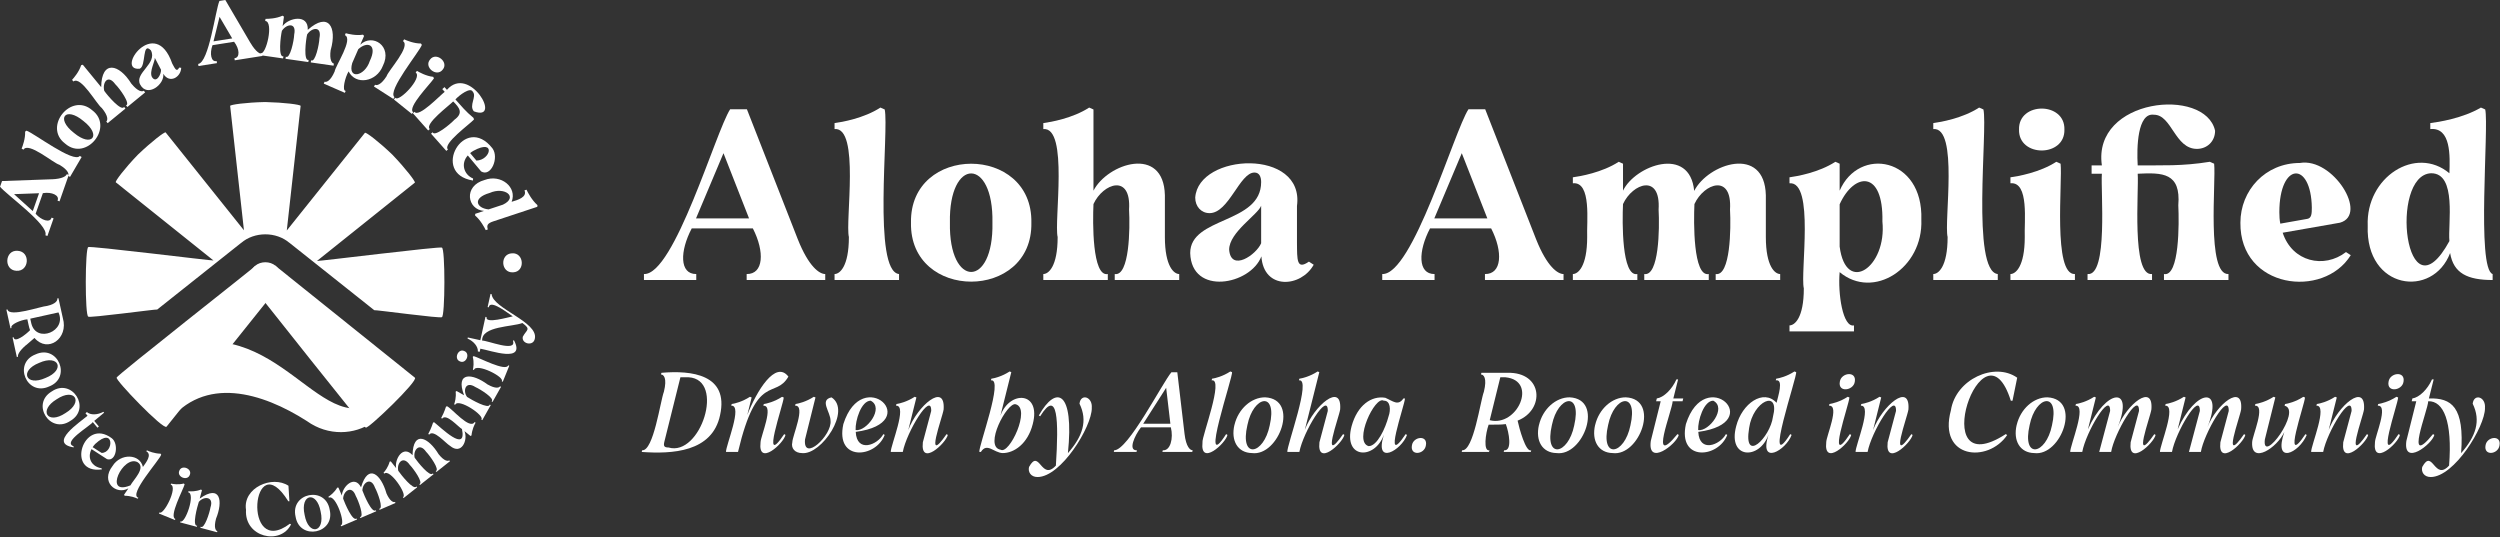 <svg width="628" height="135" viewBox="0 0 628 135" fill="none" xmlns="http://www.w3.org/2000/svg">
<rect x="0" y="0" width="628" height="135" fill="#333333" stroke="none"/>
<g clip-path="url(#clip0_232_5984)">
<path d="M200.4 60.08C203.16 67.04 205.86 68.84 207.3 68.84V70.34H187.56V68.84C191.83 68.9 192.13 63.25 189.12 57.38H173.76C170.77 63.07 170.64 68.88 174.9 68.84V70.34H161.76V68.84C169.39 69.13 179.79 33.02 183.42 27.44H187.62L200.4 60.08ZM174.84 54.86H188.16L181.74 38.48L174.84 54.86Z" fill="white"/>
<path d="M209.64 68.84C210.9 68.84 213.24 67.04 213.24 59.54C212.29 55.65 216.06 31.82 209.64 32.42V30.92C211.44 30.68 217.02 29.72 221.16 27.02L222.24 27.5C223.35 32.64 219.15 68.13 225.84 68.84V70.34H209.64V68.84Z" fill="white"/>
<path d="M228.84 55.94C228.47 36.19 259.46 36.19 259.08 55.94C259.45 75.69 228.46 75.68 228.84 55.94ZM249.3 55.94C249.62 39.44 238.29 39.44 238.62 55.94C238.3 72.44 249.63 72.44 249.3 55.94Z" fill="white"/>
<path d="M292.62 59.54C292.62 67.04 294.96 68.84 296.22 68.84V70.34H280.02V68.84C283.72 69.44 283.89 57.42 283.62 52.64C284.19 43.52 277.08 46.03 274.68 51.26C274.48 55.73 274.33 69.6 278.28 68.84V70.34H262.08V68.84C263.34 68.84 265.68 67.04 265.68 59.54C264.73 55.65 268.5 31.82 262.08 32.42V30.92C263.88 30.68 269.46 29.72 273.6 27.02L274.68 27.5V47.9C278.21 41.02 292.32 36.42 292.62 49.04V59.54Z" fill="white"/>
<path d="M330 66.5C326.87 72.19 317.44 72.97 316.86 64.4C314.11 71.6 299.28 74.37 298.98 63.56C298.98 54.38 316.8 56.3 316.8 45.74C316.8 44.48 316.38 43.34 315.12 43.34C311.4 43.34 308.7 53.54 303.84 53.54C301.74 53.54 300.24 51.86 300.24 49.64C301.02 38.42 327.77 37.18 325.8 51.74V60.92C325.84 65.29 325.69 67.88 328.8 65.72L330 66.5ZM316.8 61.1V51.68C316.02 53.9 308.76 58.34 308.76 62.72C309.21 68.4 315.59 63.99 316.8 61.1Z" fill="white"/>
<path d="M385.86 60.08C388.62 67.04 391.32 68.84 392.76 68.84V70.34H373.02V68.84C377.29 68.9 377.59 63.25 374.58 57.38H359.22C356.23 63.07 356.1 68.88 360.36 68.84V70.34H347.22V68.84C354.85 69.13 365.25 33.02 368.88 27.44H373.08L385.86 60.08ZM360.3 54.86H373.62L367.2 38.48L360.3 54.86Z" fill="white"/>
<path d="M443.58 59.54C443.58 67.04 445.92 68.84 447.18 68.84V70.34H430.98V68.84C434.68 69.44 434.85 57.42 434.58 52.64C435.15 43.52 428.04 46.03 425.64 51.26C425.44 55.73 425.29 69.6 429.24 68.84V70.34H413.04V68.84C416.74 69.44 416.91 57.42 416.64 52.64C417.21 43.52 410.1 46.03 407.7 51.26C407.5 55.73 407.35 69.6 411.3 68.84V70.34H395.1V68.84C396.36 68.84 398.7 67.04 398.7 59.54C398.53 55.92 399.87 45.56 395.1 46.04V44.54C396.9 44.3 402.48 43.34 406.62 40.64L407.7 41.12V47.9C410.74 41.57 424.49 36.48 425.58 47.96C429.07 41.08 443.27 36.36 443.58 49.04V59.54Z" fill="white"/>
<path d="M482.64 55.16C483.14 67.38 470.6 75.43 462.12 68.36C461.64 73.76 462.91 82.34 465.72 81.74V83.24H449.52V81.74C450.78 81.74 453.12 79.94 453.12 72.44C452.19 68.56 455.89 45.46 449.52 46.04V44.54C451.32 44.3 456.9 43.34 461.04 40.64L462.12 41.12V47.9C466.94 36.7 483.16 39.49 482.64 55.16ZM472.86 55.64C473.15 42.62 465.77 43.26 462.12 51.32V61.94C463.69 74.16 474.02 67.15 472.86 55.64Z" fill="white"/>
<path d="M485.64 68.84C486.9 68.84 489.24 67.04 489.24 59.54C488.29 55.65 492.06 31.82 485.64 32.42V30.92C487.44 30.68 493.02 29.72 497.16 27.02L498.24 27.5C499.35 32.64 495.15 68.13 501.84 68.84V70.34H485.64V68.84Z" fill="white"/>
<path d="M505.02 68.84C506.28 68.84 508.62 67.04 508.62 59.54C508.45 55.92 509.79 45.56 505.02 46.04V44.54C506.82 44.3 512.4 43.34 516.54 40.64L517.62 41.12C518.13 45.48 515.64 69.13 521.22 68.84V70.34H505.02V68.84ZM507.18 32.54C506.99 25.52 518.77 25.52 518.58 32.54C518.77 39.55 506.99 39.56 507.18 32.54Z" fill="white"/>
<path d="M559.79 68.84V70.34H543.59V68.84C547.48 69.58 547.41 56.08 547.19 51.56C547.87 43.35 543.21 43.34 536.99 43.64C537.32 47.83 535.37 69.42 540.59 68.84V70.34H524.39V68.84C529.61 69.43 527.66 47.81 527.99 43.64H525.41V41.54H527.99C525.56 24.63 553.98 21.77 556.43 32.84C556.43 35.54 554.39 37.4 551.87 37.4C546.29 37.4 545.57 28.82 541.07 28.82C536.91 28.25 536.72 37.08 536.99 41.54C543.05 41.5 548.09 41.78 555.11 40.64L556.19 41.12C556.7 45.48 554.21 69.13 559.79 68.84Z" fill="white"/>
<path d="M590.51 64.1C583.66 75.16 562.62 72.5 562.79 55.94C562.79 47.84 569.03 40.94 577.73 40.94C586.01 39.49 595.01 53.91 587.81 55.94L573.41 58.46C575.8 65.78 583.8 67.58 589.31 63.32L590.51 64.1ZM572.57 53.3C572.57 54.32 572.63 55.28 572.81 56.18L579.59 54.98C580.67 54.8 580.73 53.66 580.73 52.16C580.55 40.37 572.58 40.67 572.57 53.3Z" fill="white"/>
<path d="M626.15 68.84V70.34C619.85 70.34 616.31 68.66 615.47 63.56C611.13 75 594.21 72.82 594.77 56.72C594.27 44.5 606.81 36.45 615.29 43.52C615.44 39.24 615.73 31.94 610.49 32.42V30.92C612.47 30.68 618.65 29.72 623.21 27.02L624.29 27.5C625.26 31.92 622.05 67.48 626.15 68.84ZM615.29 60.56C614.88 56.33 617.26 43.45 610.67 43.52C600.1 43.99 604.18 80.92 615.29 60.56Z" fill="white"/>
<path d="M180.88 104.29C178.91 113.62 168.79 114.07 161.2 113.53L161.31 113.11C164.17 113.34 165.88 100.73 166.77 98.41C167.64 94.91 166.69 94.07 166.04 94.07L166.15 93.65C173.66 92.99 183.16 94.03 180.88 104.29ZM172.96 94.77H170.92L166.89 110.95C166.61 112.07 166.86 112.41 167.93 112.41C175.97 114.79 182.28 95.31 172.97 94.77H172.96Z" fill="white"/>
<path d="M198.05 94.6C194.67 100.42 190.16 93.31 185.39 113.53H182.37C182.3 111.95 186.66 101.72 183.69 101.91L183.8 101.49C184.56 101.38 186.46 100.93 188.39 99.67L188.81 99.84L187.72 104.24C190.05 98.26 194.82 90.36 198.05 94.61V94.6ZM196.98 109.05L197.32 109.25C196.86 111.41 190.34 117.29 191.05 111.1C191.07 109.56 194.53 101.75 191.75 101.92L191.86 101.5C192.59 101.39 194.52 100.94 196.45 99.68L196.87 99.85C196.86 101.42 190.87 118.22 196.98 109.06V109.05Z" fill="white"/>
<path d="M199.03 111.09C199.04 109.54 202.51 101.75 199.73 101.91L199.84 101.49C200.57 101.38 202.5 100.93 204.43 99.67L204.85 99.84L202.22 110.4C201.69 116.19 209.06 109.35 208.63 105.67C208.64 103.49 205.77 100.48 208.88 99.82C213.93 103.07 206.38 114.27 201.52 113.82C199.67 113.82 198.66 112.59 199.03 111.1V111.09Z" fill="white"/>
<path d="M221.9 109.05L222.24 109.25C220 115.1 209.78 116.03 211.85 106.53C216.66 91.42 232.33 106.17 214.96 108.49C215.22 113.83 220.4 111.81 221.9 109.05ZM214.93 108.04C217.67 108.46 222.21 102.41 218.71 100.65C216.33 100.69 214.81 105.66 214.93 108.04Z" fill="white"/>
<path d="M238.09 109.25C237.65 111.32 231.14 117.36 231.82 111.1L233.92 103.23C234.01 98.19 227.73 108.51 226.78 113.53H223.76C223.69 111.95 228.05 101.72 225.08 101.91L225.19 101.49C225.95 101.38 227.85 100.93 229.78 99.67L230.2 99.84L228.16 108.02C230.45 101.92 237.51 95.9 237.04 102.84C236.8 104.73 232.01 117.37 237.77 109.06L238.11 109.26L238.09 109.25Z" fill="white"/>
<path d="M259.42 106.56C258.16 111.5 254.7 113.84 251.86 113.81C249.68 113.75 247.93 111.07 246.4 113.53H246.01C245.79 112.09 252.22 94.91 248.92 95.55L249.03 95.13C249.79 95.02 251.69 94.57 253.62 93.31L254.04 93.48L251.3 104.46C253.55 98.03 261.63 98.25 259.42 106.56ZM255.14 101.55C253.02 100.92 247 112.23 251.36 112.97C253.55 114.28 259.04 102.6 255.14 101.55Z" fill="white"/>
<path d="M274.26 102.53C274.26 107.21 266.53 119.83 260.62 119.83C258.97 119.83 258.18 118.57 258.49 117.31C261.13 112.45 261.51 121 265.24 116.95C265.97 105.56 265.74 97.44 261.29 104.57L260.95 104.37C265.36 96.54 269.87 98.23 268.26 113.83C271.97 109.57 273.28 105.72 271.17 101.4C271.47 98.75 274.53 99.64 274.25 102.52L274.26 102.53Z" fill="white"/>
<path d="M297.56 109.02C297.95 112.27 298.96 113.11 299.6 113.11L299.49 113.53H291.99L292.1 113.11C293.98 113.28 294.81 110.16 294.12 107.34H286.62C285.03 109.38 283.28 113.23 285.58 113.11L285.5 113.53H279.79L279.87 113.11C283.34 113.2 292.01 96.12 294.26 93.51H295.74L297.56 109.02ZM287.17 106.45H294L292.94 97.41L287.17 106.45Z" fill="white"/>
<path d="M302.06 111.09C301.89 109.67 307.54 94.92 304.36 95.55L304.47 95.13C305.23 95.02 307.13 94.57 309.06 93.31L309.48 93.48C309.87 94.27 301.05 119.94 308 109.05L308.34 109.25C307.94 111.34 301.4 117.28 302.07 111.1L302.06 111.09Z" fill="white"/>
<path d="M310.1 106.73C311.05 102.73 314.33 99.79 317.8 99.81C326.55 100.24 321.27 114.71 314.49 113.81C310.96 113.75 309.14 110.76 310.09 106.73H310.1ZM318.95 106.87C320.97 98.17 314.86 99.34 313.35 106.76C311.33 115.47 317.44 114.3 318.95 106.87Z" fill="white"/>
<path d="M337.71 109.25C337.27 111.32 330.76 117.36 331.44 111.1L333.54 103.23C333.63 98.19 327.35 108.51 326.4 113.53H323.38C323.16 112.09 329.59 94.91 326.29 95.55L326.4 95.13C327.16 95.02 329.06 94.57 330.99 93.31L331.41 93.48L327.77 107.98C330.06 101.91 337.12 95.89 336.65 102.83C336.41 104.72 331.62 117.36 337.38 109.05L337.72 109.25H337.71Z" fill="white"/>
<path d="M353.44 109.25C352.09 113.09 345.1 117.16 347.64 109.19C345.38 115.58 337.31 115.36 339.52 107.06C340.98 101.76 344.52 99.35 347.98 99.92C349.94 100.76 351.21 102.06 352.54 100.09H352.93C352.9 101.69 347.02 118.14 353.1 109.05L353.44 109.25ZM348.82 104.54C349.37 103.05 349.34 100.6 347.59 100.65C345.4 99.34 339.91 111.02 343.81 112.07C345.94 112.07 348.01 107.65 348.82 104.54Z" fill="white"/>
<path d="M354.68 111.85C355.02 109.64 358.72 109.18 358.18 111.91C357.82 114.19 354.16 114.6 354.68 111.85Z" fill="white"/>
<path d="M381.22 105.66C381.6 107.46 383.28 113.73 384.64 113.11L384.53 113.53H377.73L377.84 113.11C379.94 113.31 379.04 108.54 378.26 106.53C377.1 106.72 375.16 106.66 373.95 106.67C373.16 108.85 372.55 113.47 374.15 113.11L374.04 113.53H367.18L367.29 113.11C370.15 113.34 371.86 100.73 372.75 98.41C373.62 94.91 372.67 94.07 372.02 94.07L372.13 93.65H378.65C387.7 93.41 388.09 102.98 381.23 105.66H381.22ZM378.14 94.77H376.88L374.22 105.55C381.15 107.36 386.44 95.57 378.14 94.77Z" fill="white"/>
<path d="M386.6 106.73C387.55 102.73 390.83 99.79 394.3 99.81C403.05 100.24 397.77 114.71 390.99 113.81C387.46 113.75 385.64 110.76 386.59 106.73H386.6ZM395.44 106.87C397.46 98.17 391.35 99.34 389.84 106.76C387.82 115.47 393.93 114.3 395.44 106.87Z" fill="white"/>
<path d="M400.71 106.73C401.66 102.73 404.94 99.79 408.41 99.81C417.16 100.24 411.88 114.71 405.1 113.81C401.57 113.75 399.75 110.76 400.7 106.73H400.71ZM409.56 106.87C411.58 98.17 405.47 99.34 403.96 106.76C401.94 115.47 408.05 114.3 409.56 106.87Z" fill="white"/>
<path d="M420.17 100.79C420.12 102.99 414.01 118.04 421.37 109.05L421.71 109.25C421.16 111.57 413.79 117.27 414.68 110.76L417.17 100.79H416.02L416.19 100.09C417.93 99.84 420 97.82 421.12 95.3H421.54L420.34 100.09H422.83L422.66 100.79H420.17Z" fill="white"/>
<path d="M433.55 109.05L433.89 109.25C431.65 115.1 421.43 116.03 423.5 106.53C428.31 91.42 443.98 106.17 426.61 108.49C426.87 113.83 432.05 111.81 433.55 109.05ZM426.58 108.04C429.32 108.46 433.86 102.41 430.36 100.65C427.98 100.69 426.46 105.66 426.58 108.04Z" fill="white"/>
<path d="M449.71 109.05L450.05 109.25C448.7 113.09 441.71 117.16 444.25 109.19C442 115.6 433.92 115.35 436.13 107.06C437.59 101.33 442.98 97.6 446.27 101.18C446.6 99.69 448.17 95.15 446.07 95.55L446.18 95.13C446.94 95.02 448.84 94.57 450.77 93.31L451.19 93.48C451.58 94.27 442.76 119.94 449.71 109.05ZM445.37 104.68C447.17 97.66 440.36 100.68 439.38 107.51C437.88 116.63 444.68 109.92 445.37 104.68Z" fill="white"/>
<path d="M458.75 111.09C458.76 109.54 462.23 101.75 459.45 101.91L459.56 101.49C460.29 101.38 462.22 100.93 464.15 99.67L464.57 99.84C464.56 101.41 458.57 118.21 464.68 109.05L465.02 109.25C464.62 111.34 458.08 117.28 458.75 111.1V111.09ZM462.17 95.86C462.51 93.58 466.44 93.1 465.92 95.92C465.57 98.16 461.63 98.69 462.17 95.86Z" fill="white"/>
<path d="M480.45 109.25C480.01 111.32 473.5 117.36 474.18 111.1L476.28 103.23C476.37 98.19 470.09 108.51 469.14 113.53H466.12C466.05 111.95 470.41 101.72 467.44 101.91L467.55 101.49C468.31 101.38 470.21 100.93 472.14 99.67L472.56 99.84L470.52 108.02C472.81 101.92 479.87 95.9 479.4 102.84C479.16 104.73 474.37 117.37 480.13 109.06L480.47 109.26L480.45 109.25Z" fill="white"/>
<path d="M490.06 103.11C491.24 95.25 501.05 90.85 506.72 94.88L505.54 100.67H505.12C498.19 78.64 483.35 122.3 503.86 109.04L504.2 109.29C499.34 116.42 486.79 115.2 490.06 103.1V103.11Z" fill="white"/>
<path d="M506.6 106.73C507.55 102.73 510.83 99.79 514.3 99.81C523.05 100.24 517.77 114.71 510.99 113.81C507.46 113.75 505.64 110.76 506.59 106.73H506.6ZM515.45 106.87C517.47 98.17 511.36 99.34 509.85 106.76C507.83 115.47 513.94 114.3 515.45 106.87Z" fill="white"/>
<path d="M541.49 109.25C541.05 111.32 534.54 117.36 535.22 111.1L537.32 103.23C537.39 98.03 531.04 109.01 530.32 113.53H527.32L530.06 103.23C530.13 98.15 523.95 108.62 523.06 113.53H520.04C519.97 111.95 524.33 101.72 521.36 101.91L521.47 101.49C522.23 101.38 524.13 100.93 526.06 99.67L526.48 99.84L524.49 107.85C528.94 97.79 536.2 96.74 531.97 107.29C534.22 101.6 540.98 96.12 540.43 102.84C540.19 104.73 535.4 117.37 541.16 109.06L541.5 109.26L541.49 109.25Z" fill="white"/>
<path d="M564.03 109.25C563.59 111.32 557.08 117.36 557.76 111.1L559.86 103.23C559.93 98.03 553.58 109.01 552.86 113.53H549.86L552.6 103.23C552.67 98.15 546.49 108.62 545.6 113.53H542.58C542.51 111.95 546.87 101.72 543.9 101.91L544.01 101.49C544.77 101.38 546.67 100.93 548.6 99.67L549.02 99.84L547.03 107.85C551.48 97.79 558.74 96.74 554.51 107.29C556.76 101.6 563.52 96.12 562.97 102.84C562.73 104.73 557.94 117.37 563.7 109.06L564.04 109.26L564.03 109.25Z" fill="white"/>
<path d="M579.46 109.25C577.51 113.86 570.96 116.9 573.83 108.49C572.06 112.47 565.44 116.8 565.74 111.09C565.76 109.54 569.22 101.74 566.44 101.91L566.55 101.49C567.28 101.38 569.21 100.93 571.14 99.67L571.56 99.84L568.93 110.4C568.12 117.02 578.38 102.97 573.89 101.92L574 101.5C574.73 101.39 576.66 100.94 578.59 99.68L579.01 99.85C579 101.42 573.01 118.22 579.12 109.06L579.46 109.26V109.25Z" fill="white"/>
<path d="M594.89 109.25C594.45 111.32 587.94 117.36 588.62 111.1L590.72 103.23C590.81 98.19 584.53 108.51 583.58 113.53H580.56C580.49 111.95 584.85 101.72 581.88 101.91L581.99 101.49C582.75 101.38 584.65 100.93 586.58 99.67L587 99.84L584.96 108.02C587.25 101.92 594.31 95.9 593.84 102.84C593.6 104.73 588.81 117.37 594.57 109.06L594.91 109.26L594.89 109.25Z" fill="white"/>
<path d="M596.59 111.09C596.6 109.54 600.07 101.75 597.29 101.91L597.4 101.49C598.13 101.38 600.06 100.93 601.99 99.67L602.41 99.84C602.4 101.41 596.41 118.21 602.52 109.05L602.86 109.25C602.46 111.34 595.92 117.28 596.59 111.1V111.09ZM600.01 95.86C600.35 93.58 604.28 93.1 603.76 95.92C603.41 98.16 599.47 98.69 600.01 95.86Z" fill="white"/>
<path d="M624.23 102.53C624.23 107.21 616.5 119.83 610.59 119.83C608.94 119.83 608.15 118.57 608.46 117.31C611.1 112.45 611.48 121 615.21 116.95C616.08 105.82 613.81 100.67 609.97 100.79C609.92 102.99 603.81 118.04 611.17 109.05L611.51 109.25C610.96 111.57 603.59 117.27 604.48 110.76L606.97 100.79H605.82L605.99 100.09C607.73 99.84 609.8 97.82 610.92 95.3H611.34L610.14 100.09C615.85 99.92 619.1 102.2 618.23 113.84C621.94 109.58 623.25 105.73 621.14 101.41C621.44 98.76 624.5 99.65 624.22 102.53H624.23Z" fill="white"/>
<path d="M624.37 111.85C624.71 109.64 628.41 109.18 627.87 111.91C627.51 114.19 623.85 114.6 624.37 111.85Z" fill="white"/>
<path d="M111.01 62.21C111.03 61.77 79.75 65.69 79.62 65.55L104.22 45.87C104.35 45.55 101.97 42.42 98.59 38.88C95.05 35.48 92 33.22 91.69 33.34L72.04 57.9L75.52 26.59C75.38 26.26 71.5 25.75 66.6 25.63C61.69 25.74 57.94 26.28 57.81 26.59L61.28 57.85L41.6 33.25C41.28 33.12 38.15 35.5 34.61 38.88C31.21 42.42 28.95 45.47 29.07 45.78L53.63 65.43C53.5 65.56 22.16 61.65 22.19 62.08C21.36 62 21.31 79.6 22.19 79.53C22.16 79.96 39.37 77.62 39.5 77.75C49.45 69.86 61.7 60.1 60.53 61.06C63.9 58.14 69.37 58.13 72.75 61.04C72.62 60.92 72.53 60.85 72.53 60.85L94.01 77.92C94.17 77.79 111 80.09 110.99 79.66C111.82 79.77 111.87 62.12 110.99 62.21H111.01Z" fill="white"/>
<path d="M91.88 107.4C92.33 107.95 105.23 95.57 104.22 94.87L69.12 66.71C68.85 66.41 64.12 72.52 63.94 72.53C63.89 72.58 63.89 72.67 63.94 72.72C64.13 72.73 91.59 107.72 91.87 107.4H91.88Z" fill="white"/>
<path d="M29.31 94.84C28.76 95.29 41.14 108.19 41.84 107.18L69.59 72.5C69.87 72.26 64.19 67.09 64.19 66.91C64.14 66.86 64.05 66.86 64 66.91C63.99 67.1 29 94.56 29.32 94.84H29.31Z" fill="white"/>
<path d="M62.94 69.49C62.87 64.67 70.45 64.67 70.37 69.49C70.44 74.31 62.86 74.31 62.94 69.49Z" fill="white"/>
<path d="M30.15 94.64C63.62 69.89 76.16 105.11 90.75 102.48C94.75 100.07 95.51 96.52 93.51 92.32L95.14 91.22C103.86 103.81 87.9 113.58 77.06 105.75C65.94 98.65 51.31 94.09 42.05 106.24C42.33 106.46 30.13 94.63 30.15 94.65V94.64Z" fill="white"/>
<path d="M4.09 68.02C0.89 67.85 1.18 62.75 4.43 63C7.74 63.19 7.35 68.28 4.09 68.02Z" fill="white"/>
<path d="M13.01 45.04C15.68 44.93 16.61 44.24 16.78 43.75L17.28 43.93L14.95 50.58L14.45 50.4C15.05 49.08 13.01 48.14 10.77 48.52L8.95 53.7C10.41 55.36 12.6 56.07 12.95 54.67L13.46 54.85L11.91 59.28L11.4 59.1C12.4 56.56 1.46 48.79 0.01 46.9L0.51 45.48L13.02 45.03L13.01 45.04ZM8.23 53.03L9.81 48.54L3.53 48.77L8.24 53.03H8.23Z" fill="white"/>
<path d="M17.12 44.17C17.35 43.78 17.22 42.74 14.9 41.38C13.38 40.97 7.15 35.54 5.89 37.6L5.43 37.33C5.68 36.73 6.39 34.84 6.31 33.07L6.65 32.82C8.47 33.4 18.56 41.11 20.05 39.17L20.51 39.44L17.59 44.44L17.13 44.17H17.12Z" fill="white"/>
<path d="M16.37 36.08C10.76 31.89 17.86 23.08 23.15 27.68C28.76 31.87 21.65 40.68 16.37 36.08ZM20.96 30.4C16.45 26.61 13.91 29.76 18.56 33.37C23.07 37.16 25.62 34.01 20.96 30.4Z" fill="white"/>
<path d="M33.02 21.04C34.72 23.11 35.77 23.08 36.12 22.79L36.46 23.21L31.99 26.88L31.65 26.46C32.88 26.15 30.04 22.19 28.97 21.17C27.06 18.52 25.66 20.83 26.19 22.82C26.99 24 30.49 28.07 31.17 26.86L31.51 27.27L27.04 30.94L26.7 30.52C27.05 30.24 27.29 29.21 25.58 27.14C24.29 26.22 20.34 18.98 18.44 20.47L18.1 20.06C18.54 19.58 19.86 18.06 20.39 16.37L20.8 16.26L25.42 21.89C25.49 14.99 29.93 16.03 33.01 21.04H33.02Z" fill="white"/>
<path d="M45.52 17.02C45.469 19.34 42.62 21.15 41.01 18.53C41.419 21.2 36.98 24.59 35.209 21.23C33.69 18.33 39.65 15.98 37.9 12.64C35.639 10.36 36.77 16.65 35.09 17.26C28.779 17.9 38.969 3.58 43.26 15.96C43.999 17.34 44.38 18.18 45.01 16.98L45.52 17.03V17.02ZM40.44 17.5L38.88 14.52C38.999 15.35 37.44 17.96 38.169 19.35C39.26 21.07 40.539 18.62 40.45 17.5H40.44Z" fill="white"/>
<path d="M62.94 10.81C64.3 13.11 65.36 13.6 65.86 13.52L65.94 14.05L58.97 15.15L58.89 14.62C60.33 14.53 60.2 12.28 58.8 10.49L53.38 11.35C52.61 13.43 53.02 15.69 54.42 15.33L54.5 15.86L49.86 16.59L49.78 16.06C52.49 15.74 54.15 2.41 55.12 0.24L56.6 0L62.93 10.81H62.94ZM53.63 10.39L58.33 9.65L55.15 4.23L53.63 10.4V10.39Z" fill="white"/>
<path d="M83.07 12.5C82.69 15.15 83.43 15.91 83.87 15.97L83.79 16.5L78.06 15.68L78.14 15.15C79.2 15.84 80.2 11.08 80.24 9.6C80.91 6.4 78.26 6.93 77.15 8.66C76.82 10.05 76.18 15.38 77.53 15.06L77.45 15.59L71.72 14.77L71.8 14.24C72.86 14.93 73.86 10.17 73.9 8.69C74.56 5.49 71.92 6.02 70.81 7.75C70.48 9.14 69.84 14.47 71.19 14.15L71.11 14.68L65.38 13.86L65.46 13.33C66.83 13.99 68.85 5.39 66.62 5.27L66.7 4.74C67.35 4.74 69.37 4.69 70.97 3.94L71.33 4.17L70.99 6.57C72.39 4.49 77.51 3.38 77.31 7.5C82.49 2.89 84.7 6.78 83.09 12.51L83.07 12.5Z" fill="white"/>
<path d="M96.17 16.55C94.59 20.62 89.33 21.47 87.57 17.94C86.65 19.46 85.87 22.87 86.84 22.83L86.63 23.32L81.33 21.01L81.54 20.52C81.95 20.7 82.98 20.44 84.05 17.99C84.29 16.44 88.81 9.83 86.64 8.83L86.85 8.34C87.47 8.52 89.44 9 91.18 8.71L91.46 9.02L90.49 11.24C93.54 8.29 98.69 11.55 96.17 16.55ZM92.9 15.31C94.91 11.16 92.26 10.26 90 12.36L88.48 15.84C87.25 20.07 91.63 19.24 92.9 15.31Z" fill="white"/>
<path d="M94.21 21.28C94.59 21.52 95.64 21.43 97.09 19.18C97.57 17.67 103.24 11.68 101.23 10.33L101.52 9.88C102.11 10.16 103.97 10.94 105.74 10.93L105.97 11.28C105.32 13.07 97.21 22.84 99.09 24.4L98.8 24.85L93.93 21.73L94.22 21.28H94.21Z" fill="white"/>
<path d="M99.3 24.56C100.14 25.82 106.26 19.47 104.41 18.22L104.74 17.8C105.29 18.14 107.06 19.12 108.82 19.3L109.01 19.68C108.18 21.01 102.19 27.03 103.8 28.2L103.46 28.62L98.95 24.99L99.29 24.57L99.3 24.56ZM108.03 14.95C109.55 12.95 112.83 15.6 111.2 17.5C109.68 19.49 106.4 16.86 108.03 14.95Z" fill="white"/>
<path d="M112.52 37.55L112.12 37.91L108.28 33.58L108.68 33.22C109.13 34.5 113.18 31.14 114.15 30.08C116.49 28.39 115.38 27.01 113.84 25.48C112.8 26.56 106.57 31.16 107.96 32.42L107.56 32.78L103.72 28.45L104.12 28.09C105.2 29.62 110.51 23.98 111.71 23.07L111.1 22.38L111.66 21.88L112.27 22.57C117.91 16.08 126.32 30.68 119.04 27.97C117.72 26.48 119.84 24.25 118.77 23.05C118.19 21.78 115.36 23.91 114.4 24.98C115.85 26.59 116.97 28 118.94 29.61L119.07 30.01C118.03 31.18 111.12 36.12 112.52 37.55Z" fill="white"/>
<path d="M118.81 45.35C108.02 43.64 116.68 28.28 123.7 37.26C125.43 39.6 123.35 44.57 120.86 43.06L117.51 39.05C115.67 41.1 116.54 43.89 118.84 44.84L118.81 45.35ZM118.95 37.87C118.63 38.05 118.35 38.24 118.1 38.46L119.68 40.34C123.25 40.24 124.64 34.77 118.95 37.87Z" fill="white"/>
<path d="M122.53 57.64L122.02 57.81C121.72 57.19 120.74 55.32 119.34 54.13L119.38 53.71L121.58 52.98C117.35 52.68 116.34 46.67 121.74 45.21C125.83 43.67 129.97 47.02 128.52 50.69C129.99 50.26 132.5 49.54 131.75 47.82L132.26 47.65C132.56 48.29 133.58 50.28 135.01 51.53L134.97 51.95L123.94 55.6C122.37 56.12 122.25 56.63 122.54 57.64H122.53ZM122.74 52.6L126.34 51.41C130.31 49.5 126.77 46.79 123 48.47C118.56 49.74 119.67 52.31 122.74 52.6Z" fill="white"/>
<path d="M128.62 63.63C131.67 63.41 132 68.26 128.91 68.41C125.77 68.63 125.51 63.77 128.62 63.63Z" fill="white"/>
<path d="M6.54 86.69C4.76 88.22 4.41 89.19 4.51 89.63L4.23 89.69L3.15 84.78L3.43 84.72C3.62 86.32 6.65 83.9 7.55 82.94C7.28 82.27 7.04 80.94 6.87 80.21C5.27 80.34 2.36 81.57 2.91 82.4L2.63 82.46L1.6 77.79L1.88 77.73C2.28 79.8 10.31 76.93 11.82 76.85C14.12 76.34 14.49 75.41 14.4 74.97L14.68 74.91L15.79 79.92C17.27 85.04 11.99 88.77 8.66 84.89L6.55 86.71L6.54 86.69ZM7.87 81.26C9.12 86.32 16.87 83.23 14.69 78.48L7.6 80.05L7.87 81.26Z" fill="white"/>
<path d="M8.94 89.02C14.54 86.44 18.1 94.87 12.34 97.08C6.74 99.66 3.18 91.23 8.94 89.02ZM11.44 94.94C16.5 92.94 14.8 88.92 9.84 91.15C4.78 93.15 6.48 97.17 11.44 94.94Z" fill="white"/>
<path d="M13 98.33C18.09 94.85 23.01 102.57 17.7 105.71C12.61 109.19 7.7 101.47 13 98.33ZM16.45 103.76C21.1 100.95 18.76 97.27 14.24 100.29C9.59 103.1 11.93 106.78 16.45 103.76Z" fill="white"/>
<path d="M18.53 112.39C11.99 111.35 20.13 106.05 21.99 104.43L21.47 103.81L21.83 103.51C22.71 104.3 24.45 104.27 25.97 103.45L26.15 103.67L23.67 105.73L24.84 107.14L24.48 107.44L23.31 106.03C22.59 107.09 15.61 111.02 18.46 112.09L18.53 112.4V112.39Z" fill="white"/>
<path d="M25.6 117.91C16.37 119.21 20.88 104.7 28.06 110.07C29.92 111.45 29.22 116.06 26.89 115.34L22.99 112.82C21.81 115.17 23.14 117.26 25.5 117.62L25.6 117.92V117.91ZM23.94 111.49C23.68 111.76 23.46 112.05 23.27 112.33L25.52 113.77C28.61 113.81 28.78 107.01 23.95 111.49H23.94Z" fill="white"/>
<path d="M34.75 125.05L34.59 125.28C34.09 125.03 32.83 124.54 31.31 124.53L31.16 124.29L32.25 122.68C29.18 124.43 25.16 121.04 28.27 117.06C30.28 113.81 35.15 113.95 35.9 117.3C36.67 116.2 38.28 114.21 36.75 113.36L36.91 113.12C37.42 113.38 38.78 113.93 40.34 113.97L40.49 114.21C40.21 115.43 32.19 124.23 34.74 125.03L34.75 125.05ZM32.77 121.92C33.48 120.54 36.72 117.53 34.59 116.12C30.97 114.08 25.8 124.78 32.77 121.92Z" fill="white"/>
<path d="M40.03 128.72C41.09 129.59 44.77 122.28 42.88 121.74L42.99 121.48C43.49 121.6 44.79 121.81 46.18 121.46L46.38 121.67C46.02 123.02 42.37 129.76 44.05 130.37L43.94 130.63L39.92 128.99L40.03 128.73V128.72ZM45.05 118.24C45.65 116.63 48.37 117.74 47.67 119.31C47.07 120.92 44.35 119.81 45.05 118.24Z" fill="white"/>
<path d="M54.26 130.32C53.65 132.6 54.22 133.33 54.6 133.43L54.53 133.7L50.34 132.58L50.41 132.31C51.32 133.03 52.67 128.76 52.86 127.5C53.84 124.59 51.1 124.63 49.94 126.08C49.55 127.26 48.22 132.16 49.52 132.07L49.45 132.34L45.26 131.23L45.33 130.96C46.49 131.69 49.21 123.97 47.27 123.67L47.34 123.4C47.85 123.46 49.17 123.5 50.5 122.97L50.73 123.15L50.17 125.24C55.42 121.53 56.06 125.9 54.26 130.31V130.32Z" fill="white"/>
<path d="M61.79 128.03C60.98 122.52 68.38 119.33 72.46 122.02L72.7 125.92H72.42C63.25 111.14 60.73 140.67 72.82 131.56L73.11 131.73C70.48 137.05 61.33 135 61.8 128.04L61.79 128.03Z" fill="white"/>
<path d="M74.25 129.79C72.84 123.79 81.81 121.99 82.82 128.06C84.23 134.06 75.26 135.86 74.25 129.79ZM80.55 128.53C79.6 123.18 75.33 124.04 76.52 129.34C77.47 134.69 81.74 133.83 80.55 128.53Z" fill="white"/>
<path d="M97.04 123.85C97.97 126.01 98.87 126.24 99.23 126.09L99.34 126.35L95.36 128.07L95.25 127.81C96.41 127.81 94.83 123.63 94.2 122.51C93.17 119.62 91.04 121.34 91.03 123.2C91.45 124.37 93.43 129.04 94.4 128.17L94.51 128.43L90.53 130.14L90.42 129.88C91.58 129.88 90 125.7 89.37 124.58C88.34 121.69 86.21 123.41 86.2 125.27C86.62 126.44 88.6 131.11 89.57 130.24L89.68 130.5L85.7 132.21L85.59 131.95C86.96 131.81 84.32 124.06 82.61 125.03L82.5 124.77C82.94 124.5 84 123.72 84.72 122.48H85.01L85.87 124.47C86.01 122.26 89.04 119.19 90.69 122.41C92.5 116.24 95.72 119.23 97.05 123.84L97.04 123.85Z" fill="white"/>
<path d="M110.15 114.06C111.62 115.91 112.54 115.89 112.85 115.64L113.03 115.86L109.63 118.56L109.45 118.34C110.57 118.04 107.95 114.41 107.05 113.5C105.3 110.98 103.7 113.2 104.17 114.99C104.88 116.01 108.02 120 108.73 118.91L108.91 119.13L105.51 121.83L105.33 121.61C106.45 121.31 103.83 117.68 102.93 116.77C101.18 114.25 99.58 116.47 100.05 118.27C100.76 119.29 103.9 123.28 104.61 122.19L104.79 122.41L101.39 125.11L101.21 124.89C102.49 124.39 97.92 117.6 96.52 118.98L96.34 118.76C96.69 118.38 97.51 117.35 97.88 115.97L98.16 115.89L99.51 117.59C99.07 115.42 101.19 111.66 103.63 114.34C103.76 107.91 107.66 109.95 110.15 114.05V114.06Z" fill="white"/>
<path d="M119.25 106.01L119.47 106.19C119.18 106.66 118.59 107.87 118.44 109.39L118.19 109.52L116.68 108.3C117.61 110.55 115.94 114.42 113.04 111.99C111.97 111.38 108.9 107.72 107.8 109.18L107.58 109C107.84 108.56 108.39 107.4 108.78 106.18L109.03 106.05C110.63 107.26 117.31 113.97 116.05 107.78C115.01 107.17 112.11 103.74 111.05 105.17L110.83 104.99C111.09 104.55 111.64 103.39 112.03 102.17L112.28 102.04C113.49 102.54 118.02 108.11 119.24 106L119.25 106.01Z" fill="white"/>
<path d="M122.51 96.59C124.56 97.75 125.42 97.38 125.61 97.04L125.86 97.18L123.73 100.96L123.48 100.82C124.41 100.12 120.61 97.75 119.44 97.24C116.87 95.56 116.22 98.22 117.33 99.71C118.37 100.38 122.78 102.9 123.03 101.62L123.28 101.76L121.15 105.54L120.9 105.4C121.9 104.46 115.11 99.89 114.33 101.69L114.08 101.55C114.26 101.07 114.63 99.8 114.46 98.39L114.69 98.22L116.58 99.29C114.3 93.28 118.69 93.75 122.51 96.6V96.59Z" fill="white"/>
<path d="M115.55 90.79C113.94 90.19 115.05 87.47 116.61 88.17C118.22 88.77 117.11 91.49 115.55 90.79ZM126.03 95.79C126.9 94.73 119.58 91.06 119.05 92.95L118.79 92.84C118.91 92.34 119.12 91.04 118.76 89.65L118.97 89.45C120.32 89.81 127.06 93.44 127.67 91.77L127.93 91.88L126.3 95.9L126.04 95.79H126.03Z" fill="white"/>
<path d="M123.49 73.89C123.79 77.5 135.21 80.84 134.36 85.03C134.02 87.12 130.91 86.36 131.33 84.58C132.28 82.78 133.49 82.8 131.23 81.14C128.78 82.12 120.93 81.89 121.12 85.56C122.4 85.48 129.78 88.57 128.87 85.66L129.08 85.42C132.22 91.35 123.15 88 120.67 87.59L120.5 88.38L120.04 88.28C120.12 87.1 119.03 85.74 117.45 85.05L117.51 84.77L120.66 85.46L121.95 79.59L122.23 79.65C121.8 81.45 127.75 79.65 128.81 79.47C127.74 78.8 123.1 75.04 122.77 77.2L122.49 77.14L123.22 73.83L123.5 73.89H123.49Z" fill="white"/>
</g>
<defs>
<clipPath id="clip0_232_5984">
<rect width="627.92" height="134.73" fill="white"/>
</clipPath>
</defs>
</svg>
